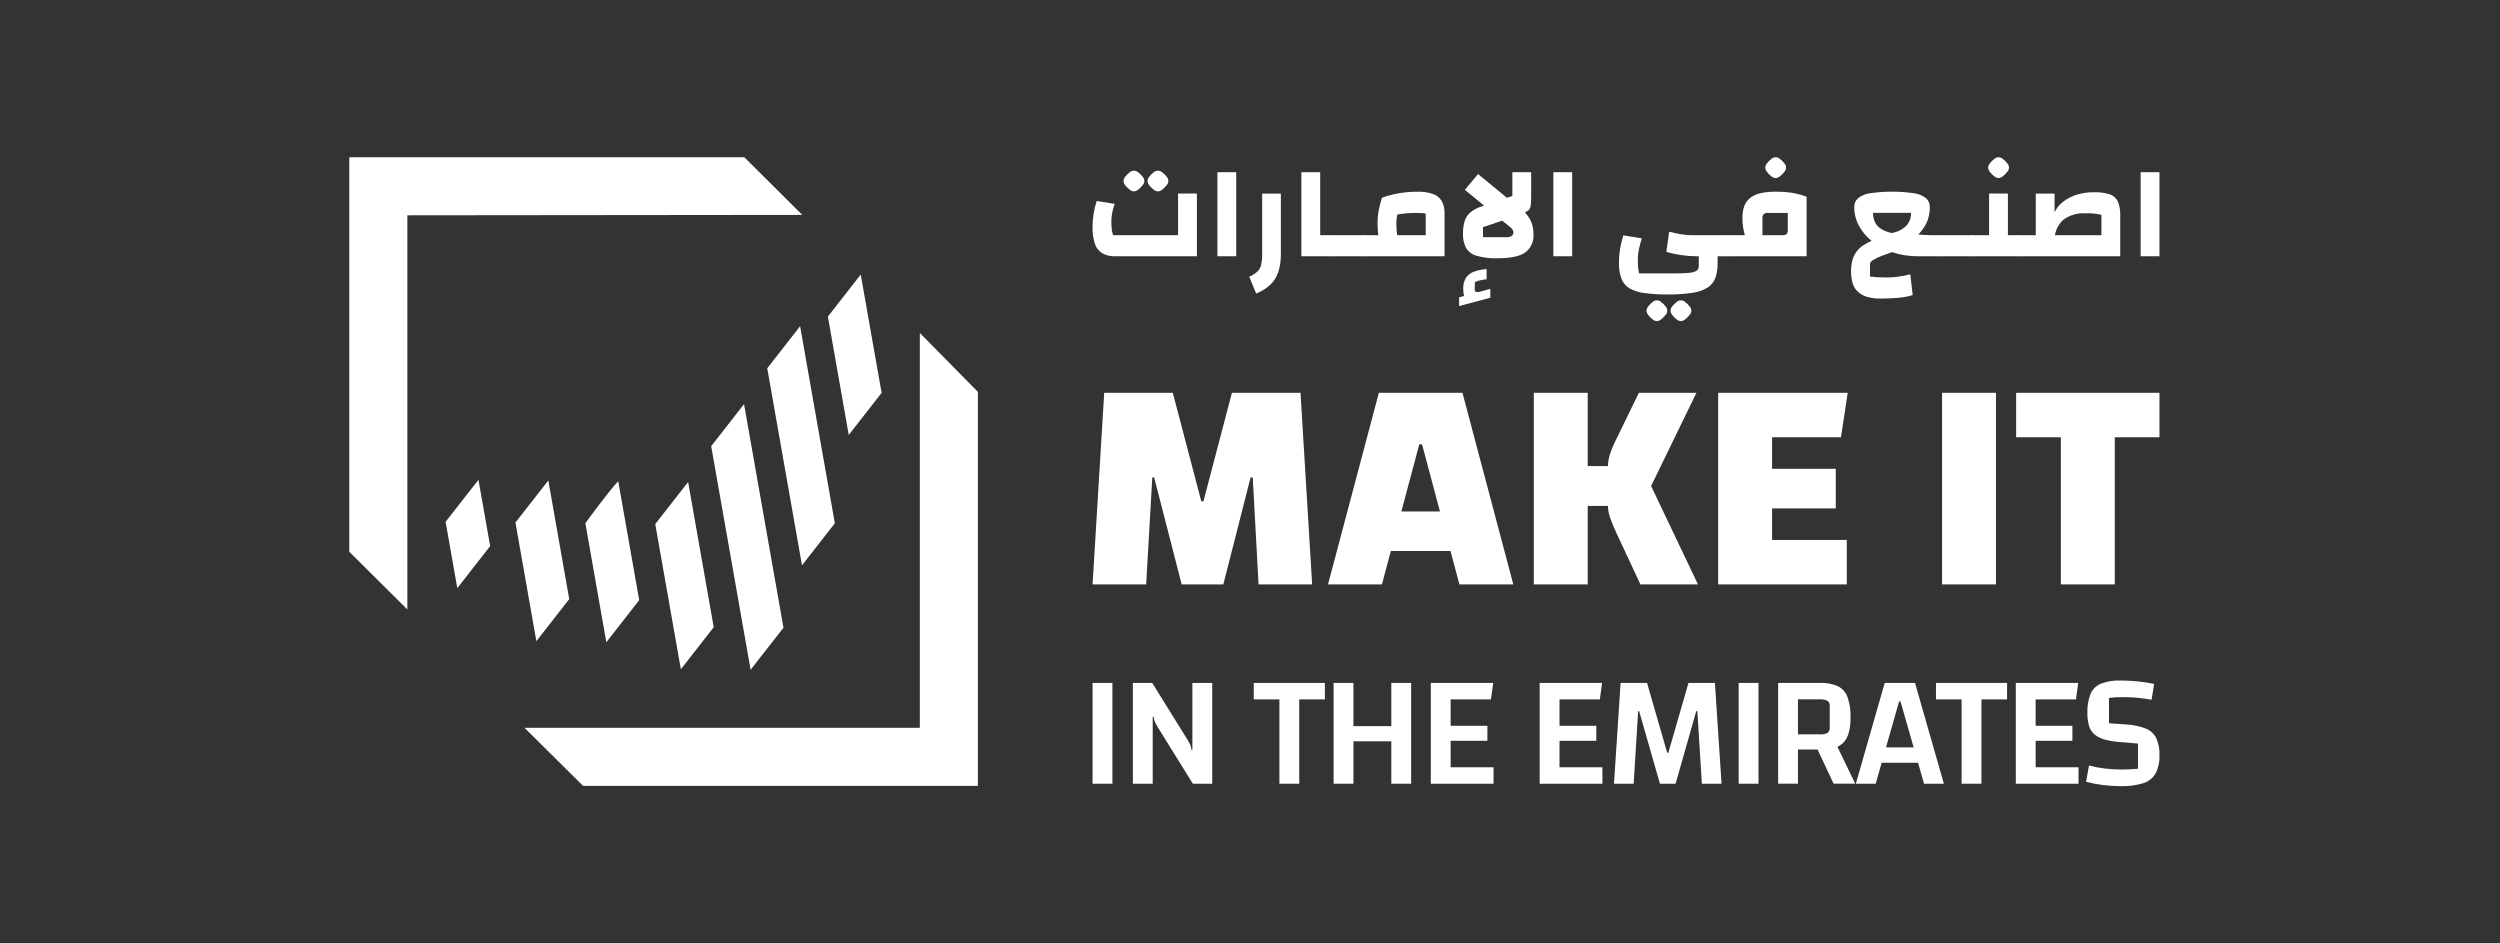 <svg xmlns="http://www.w3.org/2000/svg" width="212" height="80" viewBox="0 0 212 80" fill="none"><rect x="0" y="0" width="212" height="80" fill="#333333" stroke="none"/><path d="M78.001 28.232V61.719H44.481L49.445 66.643H82.925V33.233L78.001 28.232Z" fill="white"></path><path d="M68.034 18.223L63.116 13.335H29.62V46.792L34.543 51.681V18.258L68.034 18.223Z" fill="white"></path><path d="M38.779 49.875L41.565 46.307L40.574 40.684L37.787 44.251L38.779 49.875Z" fill="white"></path><path d="M45.484 54.372L48.27 50.804L46.497 40.743L43.71 44.31L45.484 54.372Z" fill="white"></path><path d="M51.417 54.461L54.204 50.893L52.425 40.803C51.609 41.661 49.638 44.369 49.638 44.369L51.417 54.461Z" fill="white"></path><path d="M57.737 56.754L60.523 53.187L58.352 40.873L55.565 44.441L57.737 56.754Z" fill="white"></path><path d="M63.652 56.797L66.438 53.23L63.095 34.269L60.309 37.835L63.652 56.797Z" fill="white"></path><path d="M68.009 47.94L70.795 44.372L67.849 27.664L65.062 31.231L68.009 47.94Z" fill="white"></path><path d="M71.974 36.883L74.76 33.315L72.99 23.28L70.204 26.847L71.974 36.883Z" fill="white"></path><path d="M94.56 21.732C94.181 21.747 93.806 21.659 93.474 21.477C93.175 21.293 92.952 21.008 92.845 20.674C92.7 20.215 92.633 19.735 92.647 19.254C92.648 18.875 92.678 18.496 92.738 18.122C92.795 17.757 92.882 17.398 92.998 17.047L94.526 17.285C94.433 17.537 94.361 17.796 94.311 18.06C94.266 18.3 94.243 18.545 94.243 18.79C94.241 19.003 94.253 19.217 94.277 19.429C94.297 19.604 94.335 19.777 94.39 19.944H99.901V16.413H101.497V21.732H94.56ZM96.156 16.232C96.02 16.221 95.891 16.167 95.788 16.079C95.649 15.978 95.527 15.856 95.426 15.717C95.338 15.613 95.284 15.485 95.273 15.349C95.282 15.212 95.336 15.081 95.426 14.976C95.527 14.841 95.647 14.721 95.782 14.62C95.887 14.53 96.018 14.476 96.156 14.467C96.293 14.476 96.424 14.53 96.529 14.62C96.664 14.721 96.784 14.841 96.885 14.976C96.934 15.025 96.973 15.083 96.999 15.146C97.025 15.21 97.039 15.279 97.038 15.348C97.038 15.417 97.023 15.485 96.996 15.548C96.969 15.612 96.929 15.669 96.88 15.717C96.777 15.854 96.655 15.976 96.518 16.079C96.416 16.167 96.289 16.221 96.156 16.232ZM98.192 16.232C98.057 16.221 97.929 16.167 97.825 16.079C97.686 15.978 97.564 15.856 97.462 15.717C97.375 15.613 97.321 15.485 97.31 15.349C97.319 15.212 97.373 15.081 97.462 14.976C97.564 14.841 97.684 14.721 97.819 14.62C97.924 14.53 98.055 14.476 98.192 14.467C98.33 14.476 98.461 14.53 98.566 14.62C98.701 14.721 98.821 14.841 98.922 14.976C98.971 15.025 99.01 15.083 99.036 15.146C99.062 15.21 99.076 15.279 99.075 15.348C99.075 15.417 99.06 15.485 99.033 15.548C99.006 15.612 98.966 15.669 98.917 15.717C98.814 15.854 98.692 15.976 98.554 16.079C98.453 16.168 98.326 16.221 98.192 16.232Z" fill="white"></path><path d="M104.832 14.602H103.236V21.731H104.832V14.602Z" fill="white"></path><path d="M106.524 24.891L105.936 23.465C106.182 23.36 106.411 23.216 106.615 23.041C106.779 22.883 106.893 22.68 106.943 22.458C107.011 22.142 107.041 21.819 107.033 21.496V16.415H108.618V21.496C108.629 22.019 108.558 22.54 108.408 23.041C108.278 23.452 108.049 23.825 107.741 24.127C107.387 24.456 106.974 24.715 106.524 24.891Z" fill="white"></path><path d="M110.357 21.731V14.602H111.953V19.943H112.824V21.731H110.357ZM112.824 21.731V19.943C112.9 19.943 112.956 20.024 112.994 20.186C113.07 20.619 113.07 21.061 112.994 21.494C112.956 21.652 112.9 21.731 112.824 21.731Z" fill="white"></path><path d="M112.828 21.733C112.752 21.733 112.696 21.653 112.658 21.495C112.583 21.062 112.583 20.62 112.658 20.188C112.696 20.026 112.752 19.944 112.828 19.944V21.733ZM112.828 19.944H115.589V21.733H112.828V19.944ZM115.589 21.733V19.944C115.664 19.944 115.721 20.026 115.759 20.188C115.834 20.62 115.834 21.062 115.759 21.495C115.721 21.653 115.664 21.733 115.589 21.733Z" fill="white"></path><path d="M115.584 21.733C115.508 21.733 115.452 21.654 115.414 21.495C115.339 21.063 115.339 20.621 115.414 20.189C115.452 20.026 115.508 19.945 115.584 19.945V21.733ZM115.584 21.733V19.945H120.902V18.112C120.774 18.087 120.643 18.072 120.512 18.067C120.365 18.059 120.197 18.055 120.008 18.055C119.649 18.056 119.29 18.079 118.933 18.123C118.556 18.17 118.181 18.242 117.813 18.338L117.191 16.765C117.505 16.651 117.826 16.556 118.153 16.482C118.487 16.406 118.825 16.35 119.165 16.313C119.505 16.275 119.847 16.256 120.189 16.256C120.639 16.241 121.087 16.306 121.513 16.448C121.825 16.554 122.09 16.766 122.26 17.048C122.432 17.375 122.514 17.742 122.498 18.112V21.733H115.584ZM117.406 21.201C117.167 20.928 117.005 20.596 116.936 20.239C116.852 19.811 116.812 19.375 116.817 18.938C116.815 18.574 116.847 18.21 116.913 17.851C116.984 17.484 117.077 17.122 117.191 16.765L118.832 17.127C118.703 17.489 118.601 17.808 118.526 18.084C118.45 18.362 118.412 18.649 118.413 18.938C118.411 19.187 118.422 19.437 118.447 19.685C118.465 19.868 118.503 20.048 118.56 20.222C118.615 20.382 118.687 20.536 118.775 20.681L117.406 21.201Z" fill="white"></path><path d="M123.732 25.953V25.217L124.162 25.092C124.131 25.005 124.11 24.913 124.1 24.821C124.088 24.708 124.082 24.595 124.083 24.482C124.065 24.149 124.15 23.819 124.326 23.537C124.499 23.298 124.743 23.12 125.022 23.027C125.358 22.911 125.709 22.84 126.064 22.818V23.678C125.875 23.7 125.703 23.729 125.549 23.763C125.384 23.8 125.223 23.851 125.068 23.916L125.056 24.515C125.056 24.636 125.088 24.713 125.152 24.747C125.257 24.782 125.371 24.78 125.475 24.742L126.38 24.492V25.251L123.732 25.953ZM126.991 21.901C126.394 21.921 125.797 21.851 125.22 21.692C124.846 21.592 124.525 21.353 124.321 21.024C124.132 20.651 124.042 20.236 124.06 19.819C124.055 19.477 124.097 19.136 124.185 18.806C124.266 18.518 124.425 18.258 124.643 18.053C124.921 17.811 125.247 17.63 125.599 17.521L128.248 16.616V14.602H129.843V16.526C129.843 16.873 129.834 17.142 129.815 17.335C129.809 17.488 129.762 17.637 129.679 17.765C129.593 17.869 129.476 17.942 129.345 17.974V18.053C129.577 18.3 129.759 18.588 129.883 18.902C129.988 19.204 130.04 19.522 130.036 19.841C130.063 20.143 130.012 20.447 129.888 20.723C129.764 21 129.571 21.24 129.328 21.42C128.857 21.741 128.078 21.901 126.991 21.901ZM126.188 17.714L124.219 16.096L125.339 14.761L128.134 17.058L126.188 17.714ZM125.758 20.113H127.716C127.886 20.13 128.057 20.09 128.202 20C128.245 19.966 128.28 19.923 128.303 19.874C128.327 19.825 128.339 19.771 128.338 19.717C128.336 19.626 128.308 19.538 128.259 19.462C128.195 19.364 128.11 19.281 128.01 19.219L127.388 18.71L125.758 19.264L125.758 20.113Z" fill="white"></path><path d="M133.32 14.602H131.725V21.731H133.32V14.602Z" fill="white"></path><path d="M141.42 24.97C140.747 24.978 140.073 24.937 139.406 24.845C138.961 24.793 138.532 24.651 138.144 24.427C137.842 24.234 137.611 23.948 137.488 23.611C137.345 23.197 137.277 22.76 137.289 22.322C137.289 22.057 137.303 21.79 137.329 21.518C137.355 21.248 137.399 20.979 137.46 20.715C137.52 20.45 137.588 20.198 137.663 19.956L139.225 20.216C139.127 20.526 139.045 20.828 138.981 21.122C138.918 21.412 138.886 21.708 138.885 22.005C138.885 22.246 138.893 22.461 138.908 22.65C138.922 22.829 138.952 23.008 138.998 23.182H142.179C142.553 23.187 142.927 23.17 143.299 23.131C143.505 23.118 143.705 23.056 143.882 22.95C143.939 22.907 143.985 22.852 144.015 22.788C144.046 22.724 144.06 22.653 144.057 22.582V21.733H145.653V22.31C145.665 22.741 145.6 23.17 145.46 23.578C145.334 23.914 145.102 24.2 144.798 24.392C144.399 24.627 143.956 24.777 143.497 24.834C142.809 24.933 142.115 24.979 141.42 24.97ZM140.503 27.233C140.368 27.221 140.24 27.168 140.136 27.08C139.997 26.979 139.875 26.857 139.774 26.718C139.686 26.614 139.632 26.486 139.621 26.35C139.63 26.213 139.684 26.082 139.774 25.977C139.875 25.842 139.995 25.721 140.13 25.62C140.23 25.523 140.364 25.468 140.504 25.468C140.643 25.468 140.777 25.523 140.877 25.62C141.012 25.722 141.132 25.842 141.234 25.977C141.283 26.026 141.321 26.084 141.348 26.148C141.374 26.211 141.387 26.28 141.386 26.349C141.386 26.418 141.372 26.486 141.344 26.549C141.317 26.613 141.278 26.67 141.228 26.718C141.125 26.855 141.003 26.977 140.866 27.08C140.764 27.168 140.637 27.222 140.503 27.233ZM143.921 21.733C143.482 21.731 143.043 21.699 142.609 21.637C142.168 21.577 141.733 21.485 141.307 21.359L141.545 19.651C141.93 19.749 142.278 19.823 142.592 19.872C142.904 19.921 143.22 19.945 143.537 19.945H146.524V21.733H143.921ZM142.541 27.233C142.405 27.221 142.277 27.168 142.173 27.08C142.034 26.979 141.912 26.857 141.811 26.718C141.723 26.614 141.67 26.486 141.658 26.35C141.667 26.213 141.721 26.082 141.811 25.977C141.912 25.842 142.032 25.721 142.167 25.62C142.267 25.523 142.401 25.468 142.541 25.468C142.681 25.468 142.815 25.523 142.914 25.62C143.05 25.722 143.169 25.842 143.271 25.977C143.319 26.026 143.358 26.084 143.384 26.148C143.411 26.211 143.424 26.28 143.423 26.349C143.423 26.418 143.408 26.486 143.381 26.549C143.354 26.613 143.314 26.67 143.265 26.718C143.162 26.855 143.04 26.977 142.903 27.08C142.801 27.168 142.674 27.222 142.541 27.233ZM146.524 21.733V19.945C146.6 19.945 146.656 20.026 146.694 20.188C146.77 20.621 146.77 21.063 146.694 21.495C146.656 21.654 146.599 21.733 146.524 21.733Z" fill="white"></path><path d="M146.524 21.732C146.449 21.732 146.392 21.653 146.354 21.494C146.279 21.062 146.279 20.62 146.354 20.188C146.392 20.025 146.449 19.944 146.524 19.944V21.732ZM146.524 21.732V19.944H147.961C147.898 19.711 147.847 19.475 147.809 19.237C147.772 18.976 147.755 18.713 147.758 18.45C147.75 18.117 147.804 17.785 147.916 17.472C148.016 17.203 148.186 16.967 148.408 16.787C148.665 16.59 148.963 16.452 149.28 16.385C149.701 16.291 150.132 16.248 150.564 16.255C151.032 16.251 151.499 16.283 151.962 16.351C152.385 16.42 152.8 16.532 153.201 16.685V21.732H146.524ZM149.455 19.944H151.153C151.28 19.959 151.408 19.922 151.509 19.842C151.584 19.737 151.619 19.608 151.605 19.48V18.054H149.919C149.79 18.04 149.66 18.077 149.557 18.156C149.477 18.263 149.441 18.397 149.455 18.529V19.944ZM150.575 15.101C150.44 15.089 150.311 15.036 150.208 14.948C150.069 14.847 149.947 14.724 149.846 14.585C149.758 14.482 149.704 14.353 149.693 14.218C149.702 14.08 149.756 13.949 149.846 13.844C149.947 13.709 150.067 13.589 150.202 13.488C150.302 13.39 150.436 13.335 150.575 13.335C150.715 13.335 150.849 13.39 150.949 13.488C151.084 13.589 151.204 13.709 151.305 13.844C151.354 13.893 151.393 13.951 151.419 14.015C151.445 14.079 151.459 14.147 151.458 14.216C151.458 14.285 151.443 14.353 151.416 14.417C151.389 14.48 151.349 14.538 151.3 14.585C151.197 14.723 151.075 14.845 150.938 14.948C150.836 15.036 150.709 15.089 150.575 15.101Z" fill="white"></path><path d="M159.47 25.318C159.082 25.327 158.694 25.277 158.321 25.171C158.034 25.088 157.769 24.941 157.546 24.741C157.338 24.545 157.185 24.297 157.105 24.022C156.927 23.371 156.923 22.685 157.093 22.031C157.166 21.776 157.285 21.536 157.444 21.324C157.597 21.126 157.78 20.954 157.987 20.814C158.215 20.662 158.458 20.533 158.711 20.43C158.271 20.075 157.906 19.637 157.637 19.14C157.373 18.653 157.237 18.108 157.24 17.555C157.236 17.413 157.263 17.272 157.32 17.142C157.376 17.012 157.461 16.896 157.569 16.802C157.871 16.575 158.228 16.43 158.604 16.384C159.83 16.211 161.073 16.211 162.299 16.384C162.671 16.43 163.025 16.575 163.323 16.802C163.429 16.896 163.513 17.013 163.568 17.143C163.624 17.273 163.65 17.413 163.646 17.555C163.649 17.871 163.607 18.185 163.521 18.489C163.444 18.759 163.328 19.016 163.176 19.253C163.029 19.479 162.86 19.692 162.672 19.886C162.846 19.902 163.021 19.915 163.198 19.926C163.376 19.938 163.551 19.943 163.725 19.943H164.415V21.731H162.627C162.248 21.732 161.87 21.701 161.495 21.641C161.138 21.583 160.786 21.496 160.443 21.38C160.111 21.493 159.801 21.607 159.515 21.72C159.277 21.809 159.047 21.921 158.83 22.054C158.661 22.163 158.576 22.27 158.576 22.376V23.451C158.734 23.474 158.936 23.493 159.181 23.508C159.426 23.523 159.662 23.53 159.889 23.53C160.599 23.534 161.307 23.442 161.993 23.259L162.197 25.024C161.791 25.144 161.374 25.222 160.952 25.256C160.492 25.297 159.998 25.318 159.47 25.318ZM160.42 19.762C160.887 19.685 161.319 19.468 161.66 19.14C161.924 18.841 162.064 18.452 162.05 18.053H158.836C158.828 18.335 158.888 18.614 159.011 18.868C159.134 19.1 159.318 19.294 159.543 19.428C159.815 19.588 160.111 19.701 160.42 19.762ZM164.415 21.731V19.943C164.491 19.943 164.547 20.024 164.585 20.186C164.661 20.619 164.661 21.061 164.585 21.493C164.547 21.652 164.491 21.731 164.415 21.731Z" fill="white"></path><path d="M164.416 21.733C164.34 21.733 164.284 21.653 164.246 21.495C164.171 21.062 164.171 20.62 164.246 20.188C164.284 20.026 164.34 19.944 164.416 19.944V21.733ZM164.416 19.944H167.177V21.733H164.416V19.944ZM167.177 21.733V19.944C167.252 19.944 167.309 20.026 167.347 20.188C167.422 20.62 167.422 21.062 167.347 21.495C167.309 21.653 167.252 21.733 167.177 21.733Z" fill="white"></path><path d="M167.18 21.732C167.105 21.732 167.048 21.653 167.01 21.494C166.935 21.062 166.935 20.62 167.01 20.187C167.048 20.025 167.105 19.944 167.18 19.944V21.732ZM167.18 21.732V19.944H169.5L168.674 20.759V16.413H170.27V21.732H167.18ZM169.478 15.101C169.342 15.089 169.214 15.036 169.11 14.948C168.971 14.847 168.849 14.724 168.748 14.585C168.66 14.482 168.606 14.353 168.595 14.218C168.604 14.08 168.658 13.949 168.748 13.844C168.849 13.709 168.969 13.589 169.104 13.488C169.204 13.39 169.338 13.335 169.477 13.335C169.617 13.335 169.751 13.39 169.851 13.488C169.986 13.589 170.106 13.709 170.207 13.844C170.256 13.893 170.295 13.951 170.321 14.015C170.348 14.079 170.361 14.147 170.36 14.216C170.36 14.285 170.346 14.353 170.318 14.417C170.291 14.48 170.252 14.538 170.202 14.585C170.099 14.723 169.977 14.845 169.84 14.948C169.738 15.036 169.612 15.089 169.478 15.101ZM170.27 19.944H171.141V21.732H170.27V19.944ZM171.141 21.732V19.944C171.217 19.944 171.273 20.025 171.311 20.187C171.387 20.619 171.387 21.062 171.311 21.494C171.273 21.653 171.217 21.732 171.141 21.732Z" fill="white"></path><path d="M171.139 21.734C171.063 21.734 171.007 21.655 170.969 21.496C170.893 21.064 170.893 20.621 170.969 20.189C171.007 20.027 171.063 19.946 171.139 19.946V21.734ZM171.139 19.946H179.796V21.734H171.139V19.946ZM178.2 21.734V18.214C177.762 18.113 177.313 18.071 176.864 18.09C176.153 18.036 175.447 18.255 174.89 18.701C174.657 18.941 174.477 19.227 174.363 19.541C174.249 19.855 174.203 20.19 174.228 20.523H172.632V16.415H174.228V17.999C174.395 17.648 174.644 17.342 174.952 17.105C175.297 16.838 175.689 16.637 176.107 16.511C176.572 16.369 177.057 16.298 177.544 16.302C178.003 16.285 178.462 16.344 178.902 16.477C179.052 16.526 179.19 16.605 179.309 16.709C179.428 16.813 179.524 16.94 179.592 17.083C179.744 17.456 179.813 17.857 179.796 18.26L179.796 21.734H178.2Z" fill="white"></path><path d="M183.123 14.602H181.527V21.731H183.123V14.602Z" fill="white"></path><path d="M92.65 49.557L93.637 33.31H99.454L101.869 42.513H102.051L104.467 33.31H110.283L111.27 49.557H106.726L106.232 40.485H106.05L103.739 49.557H100.207L97.871 40.485H97.714L97.195 49.557H92.65Z" fill="white"></path><path d="M112.616 49.556L116.927 33.31H124.017L128.328 49.556H123.757L120.589 37.677H120.355L117.187 49.556H112.616ZM115.499 43.37H125.445V46.723H115.499V43.37Z" fill="white"></path><path d="M130.067 33.31H134.638V49.557H130.067V33.31ZM139.105 49.557L137.105 45.268C136.899 44.845 136.717 44.411 136.56 43.968C136.432 43.627 136.362 43.267 136.352 42.902H134.223V39.523H136.352C136.361 39.16 136.427 38.8 136.547 38.457C136.698 38.01 136.884 37.575 137.105 37.158L138.975 33.31H143.857L140.014 41.213L143.987 49.557H139.105Z" fill="white"></path><path d="M150.272 43.11V45.788H156.608V49.557H145.701V33.31H156.686L156.115 37.08H150.272V39.757H155.673V43.11H150.272Z" fill="white"></path><path d="M169.257 33.31H164.687V49.557H169.257V33.31Z" fill="white"></path><path d="M179.331 37.08V49.557H174.76V37.08H170.969V33.31H183.123V37.08H179.331Z" fill="white"></path><path d="M94.332 57.913H92.65V66.459H94.332V57.913Z" fill="white"></path><path d="M96.068 66.459V57.913H97.709L100.69 62.712C100.789 62.867 100.875 63.03 100.95 63.198C100.998 63.322 101.025 63.454 101.032 63.588H101.114V57.913H102.796V66.459H101.155L98.174 61.66C98.076 61.499 97.99 61.333 97.914 61.161C97.867 61.041 97.839 60.914 97.832 60.785H97.75V66.459H96.068Z" fill="white"></path><path d="M110.175 59.308V66.459H108.494V59.308H106.319V57.913H112.349V59.308H110.175Z" fill="white"></path><path d="M114.771 66.459H113.089V57.913H114.771V66.459ZM118.203 62.863H114.552V61.578H118.203V62.863ZM117.984 57.913H119.666V66.459H117.984V57.913Z" fill="white"></path><path d="M123.014 62.822V65.064H126.651V66.459H121.332V57.913H126.624L126.432 59.308H123.014V61.55H126.131V62.822H123.014Z" fill="white"></path><path d="M132.247 62.822V65.064H135.884V66.459H130.564V57.913H135.856L135.665 59.308H132.247V61.55H135.364V62.822H132.247Z" fill="white"></path><path d="M136.866 66.459L137.427 57.913H139.67L141.378 63.834H141.474L143.183 57.913H145.426L145.987 66.459H144.319L143.935 60.306H143.84L142.09 66.459H140.763L138.999 60.306H138.917L138.534 66.459H136.866Z" fill="white"></path><path d="M149.121 57.913H147.438V66.459H149.121V57.913Z" fill="white"></path><path d="M152.468 63.558V66.457H150.786V57.911H154.327C154.85 57.889 155.371 57.985 155.852 58.191C156.235 58.384 156.529 58.717 156.672 59.121C156.861 59.683 156.947 60.273 156.925 60.865C156.925 61.822 156.739 62.51 156.365 62.929C155.991 63.349 155.38 63.559 154.533 63.558H152.468ZM152.468 62.273H154.314C154.542 62.292 154.771 62.25 154.977 62.15C155.043 62.097 155.095 62.027 155.127 61.948C155.16 61.869 155.171 61.783 155.161 61.699V59.88C155.171 59.796 155.16 59.71 155.127 59.631C155.095 59.552 155.043 59.483 154.977 59.429C154.771 59.329 154.542 59.287 154.314 59.306H152.468V62.273ZM155.476 62.629L157.322 66.457H155.49L153.931 63.135L155.476 62.629Z" fill="white"></path><path d="M157.376 66.459L159.823 57.913H162.394L164.841 66.459H163.16L161.163 59.485H161.041L159.058 66.459H157.376ZM158.716 63.382H163.529V64.681H158.716V63.382Z" fill="white"></path><path d="M168.026 59.308V66.459H166.344V59.308H164.17V57.913H170.2V59.308H168.026Z" fill="white"></path><path d="M172.622 62.822V65.064H176.259V66.459H170.94V57.913H176.232L176.04 59.308H172.622V61.55H175.74V62.822H172.622Z" fill="white"></path><path d="M177.147 64.914C177.576 65.031 178.012 65.115 178.453 65.167C178.918 65.226 179.386 65.255 179.855 65.256C180.082 65.256 180.301 65.251 180.511 65.242C180.721 65.234 180.985 65.215 181.304 65.188V63.054L180.019 62.945C179.523 62.923 179.031 62.852 178.549 62.733C178.216 62.655 177.903 62.506 177.633 62.296C177.407 62.105 177.241 61.854 177.154 61.571C177.05 61.214 177.002 60.842 177.011 60.47C176.988 59.916 177.079 59.362 177.277 58.843C177.447 58.45 177.763 58.139 178.159 57.975C178.683 57.778 179.241 57.687 179.8 57.708C180.765 57.707 181.727 57.803 182.672 57.995L182.453 59.336C182.033 59.263 181.634 59.208 181.256 59.171C180.878 59.135 180.465 59.117 180.019 59.117C179.745 59.117 179.529 59.121 179.369 59.13C179.21 59.139 179.034 59.158 178.843 59.185V61.332L180.238 61.428C180.822 61.453 181.399 61.571 181.947 61.776C182.337 61.928 182.658 62.217 182.849 62.589C183.05 63.045 183.143 63.541 183.123 64.039C183.146 64.571 183.036 65.1 182.801 65.577C182.573 65.977 182.201 66.275 181.762 66.411C181.144 66.6 180.5 66.685 179.855 66.664C179.352 66.665 178.85 66.636 178.35 66.575C177.862 66.515 177.377 66.421 176.901 66.295L177.147 64.914Z" fill="white"></path></svg>